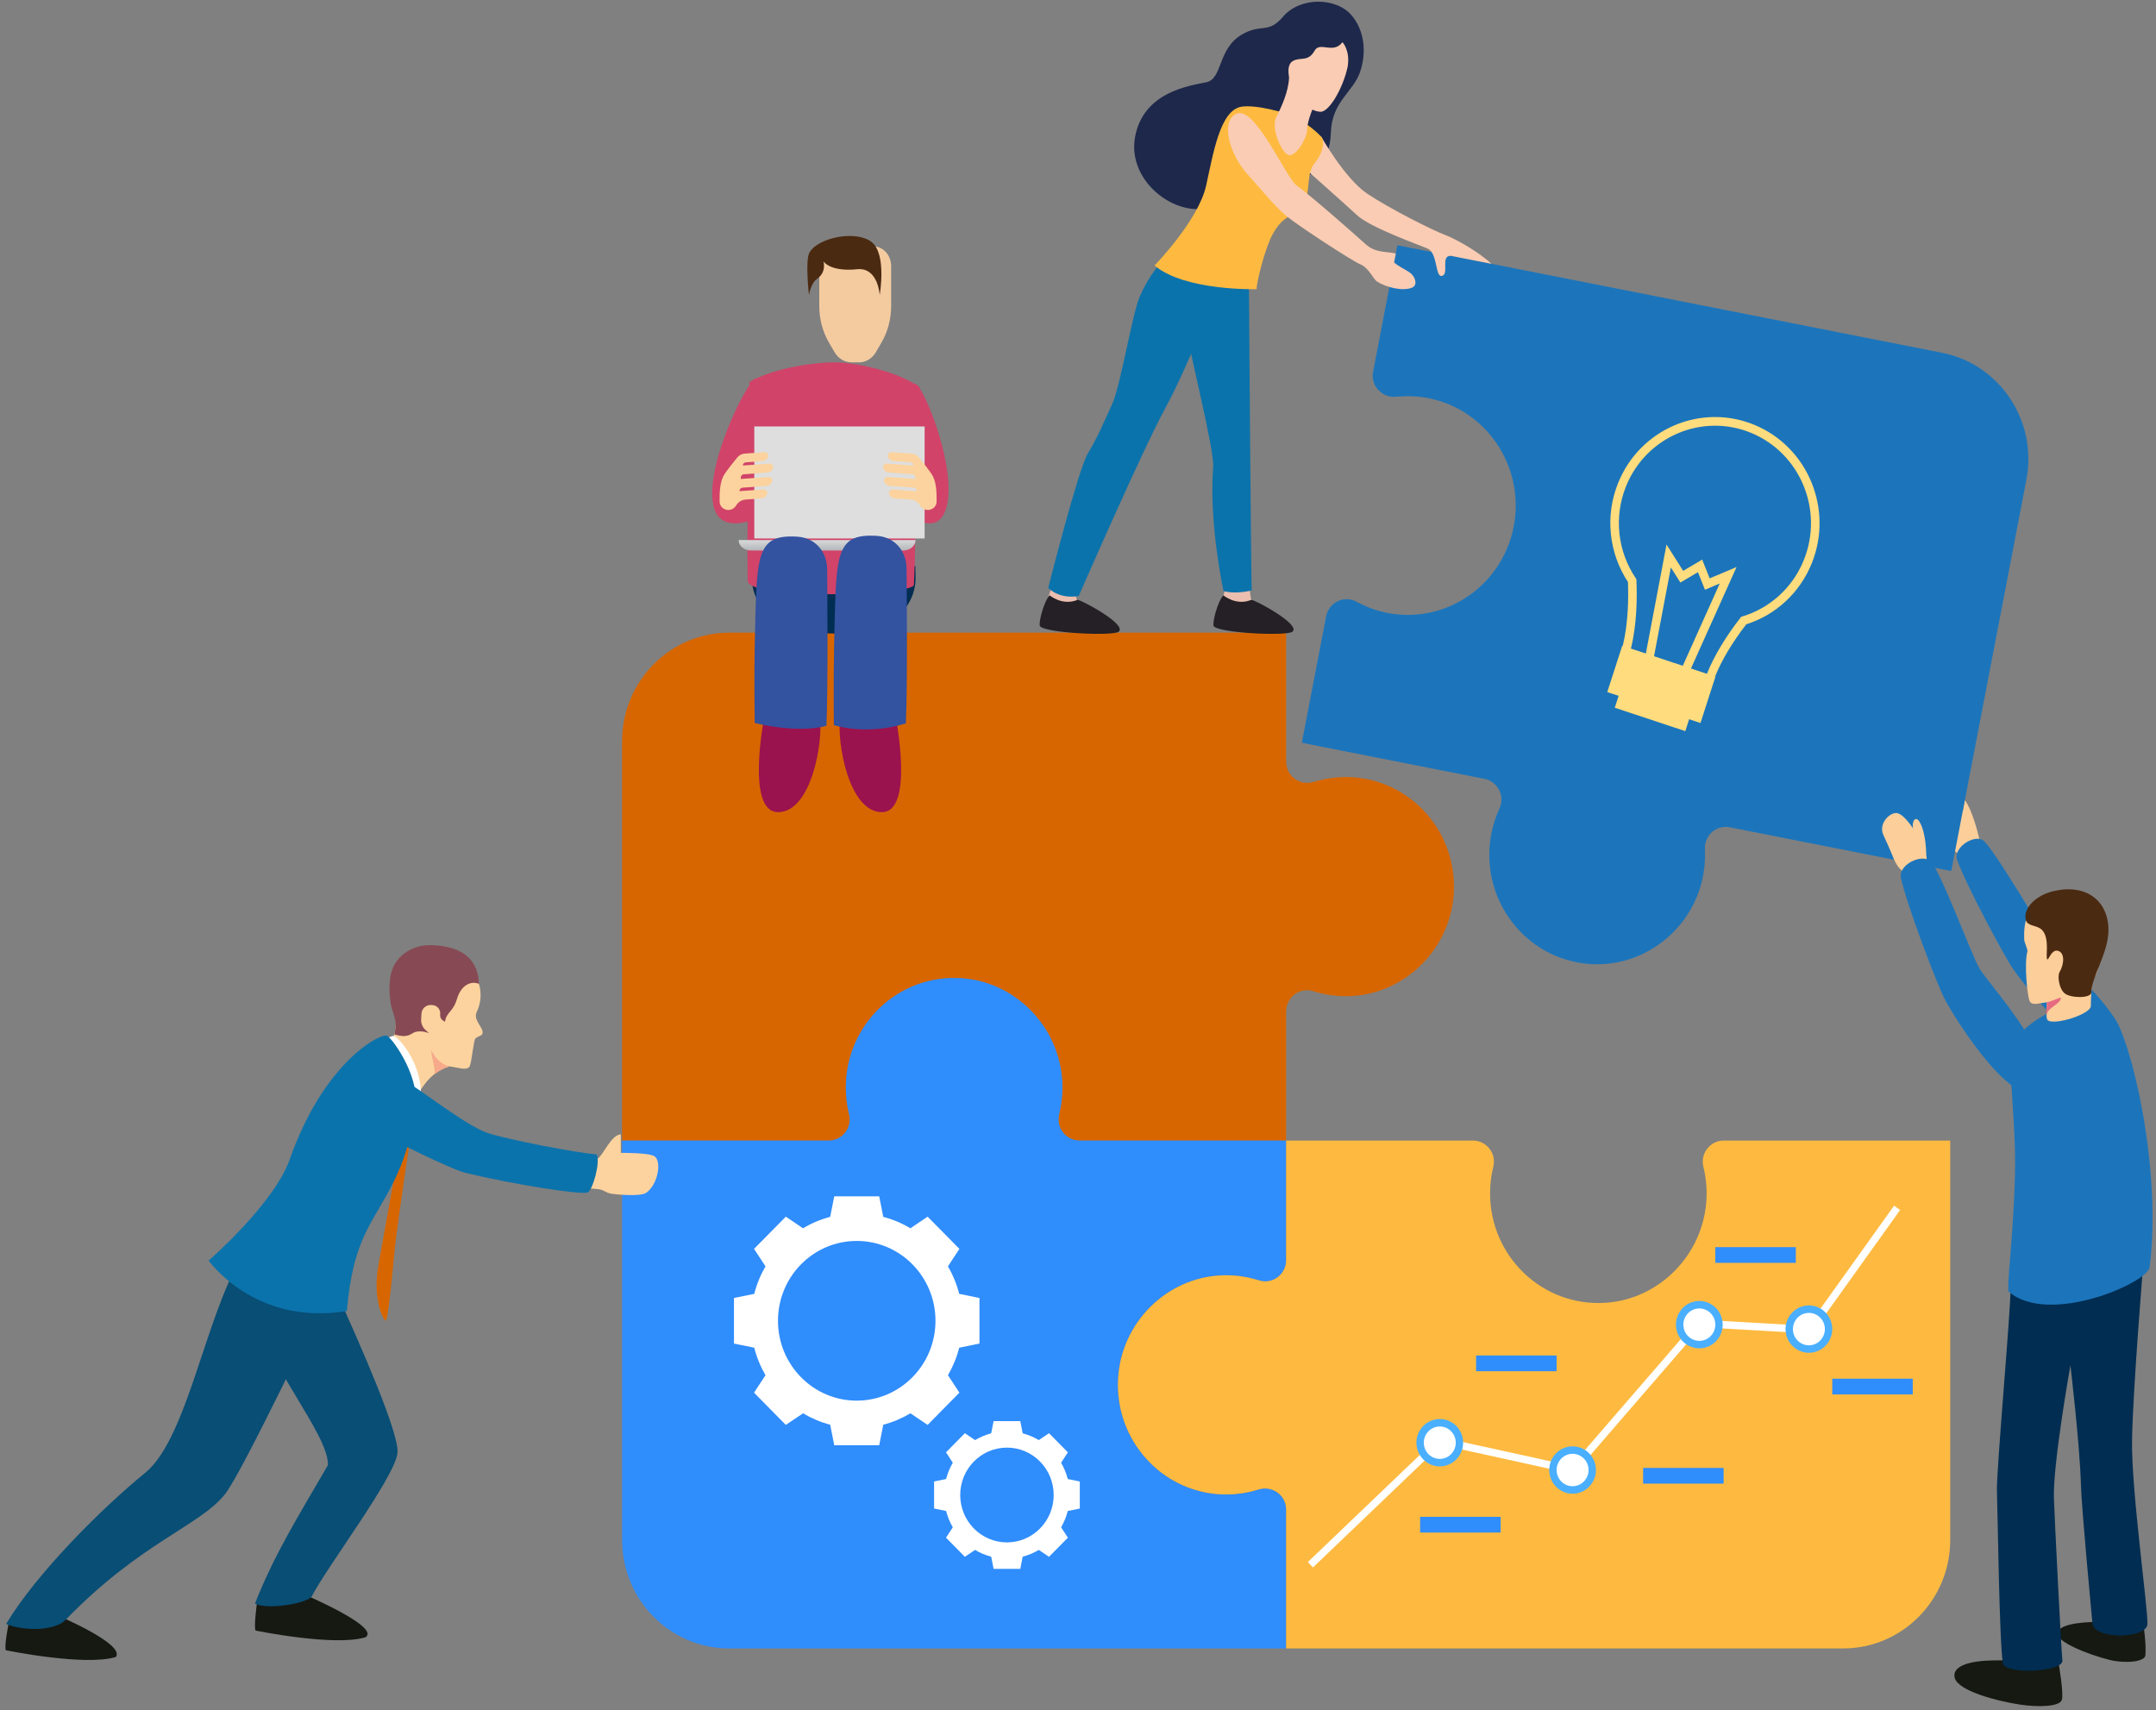 <?xml version="1.0" encoding="UTF-8"?>
<svg width="150px" height="119px" viewBox="0 0 150 119" version="1.1" xmlns="http://www.w3.org/2000/svg" xmlns:xlink="http://www.w3.org/1999/xlink">
    <rect x="0" y="0" width="150" height="119" fill="#808080" stroke="none"/>
    <!-- Generator: Sketch 59.1 (86144) - https://sketch.com -->
    <title>Service Design &amp; Innovation</title>
    <desc>Created with Sketch.</desc>
    <defs>
        <path d="M0.312,0.3 L0.309,0.853 C0.302,2.392 1.342,3.805 2.952,4.322 L2.952,4.322 C3.754,4.579 4.793,4.751 6.14,4.751 L6.14,4.751 C7.336,4.751 8.277,4.6 9.016,4.366 L9.016,4.366 C10.657,3.846 11.722,2.413 11.698,0.847 L11.698,0.847 L11.686,0.054 L0.312,0.3 Z" id="path-1"></path>
        <path d="M0.021,0.167 L0.021,1.698 C0.021,2.098 0.116,2.495 0.302,2.866 L0.302,2.866 L0.374,3.009 C0.974,4.206 3.029,4.206 3.63,3.009 L3.63,3.009 L3.701,2.866 C3.887,2.495 3.982,2.098 3.982,1.698 L3.982,1.698 L3.982,0.167 L0.021,0.167 Z" id="path-3"></path>
        <path d="M0.235,0.231 L0.235,0.661 C0.235,0.779 0.393,0.874 0.588,0.874 L0.588,0.874 L0.672,0.874 L0.672,0.231 C0.672,0.158 0.574,0.099 0.453,0.099 L0.453,0.099 C0.333,0.099 0.235,0.158 0.235,0.231" id="path-5"></path>
        <path d="M0.331,0.231 L0.331,0.874 L0.414,0.874 C0.609,0.874 0.767,0.779 0.767,0.661 L0.767,0.661 L0.767,0.231 C0.767,0.158 0.67,0.099 0.549,0.099 L0.549,0.099 C0.428,0.099 0.331,0.158 0.331,0.231" id="path-7"></path>
        <path d="M0.389,0.262 C0.389,0.664 0.771,0.99 1.242,0.99 L1.242,0.99 L11.844,0.99 C12.316,0.99 12.698,0.664 12.698,0.262 L12.698,0.262 L0.389,0.262 Z" id="path-9"></path>
        <linearGradient x1="49.999%" y1="97.801%" x2="49.999%" y2="-11.535%" id="linearGradient-11">
            <stop stop-color="#B5B8BA" offset="0%"></stop>
            <stop stop-color="#DBDDDF" offset="100%"></stop>
        </linearGradient>
    </defs>
    <g id="Services-Page" stroke="none" stroke-width="1" fill="none" fill-rule="evenodd">
        <g id="Services-Page-Consulting" transform="translate(-601, -935)">
            <g id="Service-Design-&amp;-Innovation" transform="translate(601, 935)">
                <g id="Group-13" transform="translate(43, 26.22)">
                    <path d="M14.657,53.139 C15.601,53.139 16.307,52.244 16.076,51.316 C16.058,51.241 16.044,51.165 16.027,51.089 C16.013,51.023 15.997,50.959 15.984,50.892 C15.967,50.799 15.953,50.704 15.939,50.609 C15.93,50.547 15.918,50.484 15.91,50.421 C15.897,50.316 15.888,50.209 15.88,50.102 C15.875,50.048 15.868,49.996 15.865,49.941 C15.855,49.78 15.849,49.617 15.849,49.453 C15.849,45.079 19.487,41.565 23.867,41.843 C24.343,41.873 24.807,41.949 25.255,42.066 C25.48,42.125 25.7,42.194 25.916,42.273 C26.024,42.312 26.13,42.354 26.236,42.398 C27.292,42.841 28.23,43.521 28.983,44.371 C29.21,44.626 29.419,44.897 29.61,45.181 C29.737,45.37 29.857,45.565 29.967,45.766 C30.52,46.769 30.855,47.907 30.907,49.112 C30.915,49.299 30.916,49.484 30.911,49.668 C30.91,49.73 30.903,49.791 30.9,49.852 C30.894,49.974 30.889,50.095 30.877,50.214 C30.87,50.287 30.858,50.358 30.848,50.43 C30.835,50.537 30.823,50.644 30.805,50.749 C30.792,50.825 30.775,50.899 30.76,50.974 C30.74,51.074 30.721,51.174 30.697,51.272 C30.694,51.285 30.692,51.299 30.689,51.312 C30.458,52.241 31.159,53.139 32.106,53.139 L39.033,53.139 L46.482,53.139 L46.482,44.158 C46.482,43.165 47.433,42.448 48.369,42.746 C48.381,42.75 48.393,42.753 48.405,42.757 C48.427,42.764 48.448,42.769 48.469,42.776 C48.618,42.821 48.768,42.861 48.919,42.897 C48.936,42.901 48.952,42.906 48.969,42.909 C49.126,42.945 49.286,42.975 49.448,43.001 C49.479,43.005 49.511,43.01 49.542,43.015 C49.702,43.038 49.863,43.057 50.026,43.07 C50.054,43.072 50.082,43.074 50.109,43.076 C50.276,43.087 50.442,43.094 50.611,43.095 C50.617,43.095 50.624,43.095 50.63,43.095 C50.745,43.095 50.861,43.092 50.977,43.087 C50.986,43.086 50.995,43.085 51.005,43.085 C51.048,43.083 51.091,43.079 51.135,43.076 C51.216,43.07 51.297,43.065 51.378,43.056 C51.436,43.05 51.493,43.043 51.551,43.036 C51.612,43.028 51.674,43.021 51.735,43.011 C51.81,43 51.884,42.987 51.959,42.973 C51.996,42.967 52.033,42.96 52.071,42.953 C52.166,42.934 52.261,42.913 52.355,42.89 C52.363,42.889 52.372,42.887 52.38,42.885 C55.236,42.185 57.488,39.811 58.03,36.861 C58.045,36.786 58.059,36.71 58.07,36.634 C58.076,36.592 58.081,36.551 58.086,36.51 C58.098,36.424 58.109,36.338 58.118,36.25 C58.123,36.206 58.125,36.161 58.129,36.117 C58.134,36.062 58.14,36.007 58.143,35.951 C58.145,35.927 58.144,35.902 58.146,35.878 C58.149,35.809 58.151,35.741 58.153,35.673 C58.155,35.605 58.156,35.537 58.156,35.469 C58.156,35.401 58.155,35.333 58.153,35.266 C58.151,35.197 58.149,35.129 58.146,35.061 C58.142,34.981 58.136,34.901 58.129,34.822 C58.125,34.778 58.123,34.733 58.118,34.688 C58.109,34.601 58.098,34.515 58.086,34.429 C58.081,34.388 58.076,34.347 58.07,34.305 C58.059,34.229 58.044,34.153 58.03,34.077 C57.489,31.111 55.255,28.749 52.38,28.054 C52.372,28.052 52.363,28.05 52.355,28.048 C52.261,28.026 52.167,28.005 52.072,27.986 C52.034,27.979 51.996,27.972 51.958,27.965 C51.884,27.952 51.81,27.939 51.735,27.928 C51.674,27.919 51.612,27.911 51.55,27.903 C51.493,27.896 51.436,27.888 51.378,27.882 C51.297,27.874 51.216,27.869 51.135,27.863 C51.091,27.86 51.048,27.856 51.005,27.854 C50.976,27.852 50.947,27.853 50.919,27.852 C50.821,27.848 50.723,27.844 50.625,27.844 C50.578,27.844 50.531,27.848 50.484,27.849 C50.393,27.851 50.303,27.855 50.214,27.859 C50.105,27.865 49.998,27.874 49.891,27.884 C49.803,27.893 49.715,27.902 49.628,27.914 C49.521,27.929 49.416,27.946 49.311,27.964 C49.226,27.98 49.14,27.995 49.055,28.014 C48.951,28.036 48.848,28.062 48.746,28.088 C48.663,28.11 48.58,28.131 48.499,28.156 C48.467,28.165 48.434,28.172 48.403,28.182 C47.451,28.48 46.482,27.788 46.482,26.78 L46.482,17.8 L7.738,17.8 C3.62,17.8 0.282,21.179 0.282,25.348 L0.282,53.139 L7.647,53.139 L14.657,53.139 Z" id="Fill-3" fill="#D86600"></path>
                    <path d="M44.559,77.417 C44.553,77.419 44.548,77.42 44.543,77.421 C44.443,77.453 44.34,77.478 44.237,77.506 C44.16,77.526 44.085,77.55 44.006,77.568 C43.898,77.594 43.787,77.612 43.676,77.632 C43.602,77.646 43.529,77.664 43.455,77.675 C43.33,77.694 43.204,77.706 43.078,77.719 C43.015,77.725 42.953,77.736 42.889,77.741 C42.698,77.755 42.506,77.763 42.312,77.763 C41.367,77.763 40.463,77.587 39.63,77.265 C39.43,77.188 39.235,77.101 39.044,77.007 C38.893,76.934 38.745,76.857 38.6,76.774 C38.271,76.586 37.958,76.372 37.663,76.138 C37.513,76.018 37.369,75.892 37.229,75.761 C37.138,75.678 37.049,75.592 36.963,75.504 C36.841,75.378 36.721,75.249 36.607,75.116 C36.407,74.881 36.222,74.634 36.052,74.376 C35.935,74.201 35.825,74.022 35.723,73.837 C35.172,72.833 34.838,71.691 34.786,70.475 C34.775,70.204 34.777,69.93 34.793,69.653 C35.029,65.798 38.167,62.685 41.978,62.519 C42.174,62.51 42.367,62.511 42.558,62.517 C42.578,62.518 42.598,62.518 42.618,62.518 C42.8,62.526 42.98,62.541 43.158,62.561 C43.186,62.564 43.214,62.567 43.241,62.57 C43.415,62.592 43.587,62.62 43.757,62.653 C43.786,62.659 43.815,62.665 43.844,62.671 C44.014,62.707 44.181,62.747 44.346,62.795 C44.372,62.802 44.397,62.81 44.422,62.817 C44.478,62.834 44.535,62.849 44.591,62.867 C45.528,63.168 46.482,62.452 46.482,61.457 L46.482,53.139 L39.033,53.139 L32.106,53.139 C31.16,53.139 30.458,52.241 30.688,51.312 C30.692,51.299 30.694,51.285 30.697,51.272 C30.721,51.174 30.74,51.074 30.76,50.974 C30.775,50.899 30.792,50.825 30.805,50.749 C30.823,50.644 30.835,50.537 30.849,50.43 C30.858,50.358 30.869,50.287 30.877,50.214 C30.889,50.095 30.894,49.974 30.9,49.853 C30.903,49.791 30.91,49.73 30.911,49.668 C30.916,49.484 30.915,49.299 30.907,49.112 C30.855,47.907 30.52,46.769 29.967,45.766 C29.857,45.565 29.737,45.37 29.61,45.181 C29.419,44.897 29.21,44.627 28.983,44.371 C28.23,43.521 27.292,42.841 26.236,42.398 C26.13,42.354 26.024,42.312 25.915,42.273 C25.7,42.194 25.479,42.125 25.255,42.066 C24.807,41.949 24.342,41.873 23.867,41.843 C19.487,41.565 15.849,45.079 15.849,49.453 C15.849,49.617 15.855,49.78 15.865,49.941 C15.868,49.996 15.875,50.048 15.879,50.102 C15.888,50.208 15.897,50.316 15.91,50.421 C15.918,50.484 15.93,50.546 15.939,50.609 C15.953,50.704 15.967,50.799 15.984,50.892 C15.997,50.959 16.013,51.023 16.027,51.089 C16.044,51.165 16.058,51.241 16.076,51.316 C16.307,52.243 15.601,53.139 14.657,53.139 L7.647,53.139 L0.282,53.139 L0.282,80.93 C0.282,85.098 3.62,88.477 7.738,88.477 L46.482,88.477 L46.482,78.818 C46.482,77.808 45.511,77.116 44.559,77.417" id="Fill-5" fill="#308DFC"></path>
                    <path d="M82.262,53.139 L76.927,53.139 C75.981,53.139 75.28,54.035 75.51,54.964 C75.682,55.664 75.76,56.401 75.727,57.163 C75.558,61.017 72.491,64.186 68.687,64.428 C64.307,64.706 60.669,61.192 60.669,56.817 C60.669,56.177 60.747,55.555 60.894,54.96 C61.124,54.033 60.419,53.139 59.475,53.139 L56.86,53.139 L56.149,53.139 L46.482,53.139 L46.482,61.457 C46.482,62.452 45.529,63.169 44.591,62.868 C44.535,62.849 44.478,62.834 44.422,62.817 C44.397,62.809 44.372,62.802 44.347,62.795 C44.181,62.748 44.014,62.707 43.844,62.671 C43.815,62.665 43.786,62.659 43.757,62.653 C43.587,62.62 43.415,62.592 43.241,62.57 C43.213,62.567 43.186,62.564 43.158,62.561 C42.98,62.541 42.8,62.526 42.618,62.518 C42.598,62.518 42.578,62.518 42.558,62.517 C42.367,62.511 42.174,62.51 41.979,62.519 C38.167,62.685 35.029,65.798 34.794,69.653 C34.777,69.93 34.774,70.204 34.786,70.475 C34.839,71.691 35.172,72.833 35.723,73.837 C35.825,74.022 35.935,74.201 36.051,74.376 C36.222,74.634 36.407,74.881 36.607,75.116 C36.721,75.249 36.841,75.378 36.963,75.504 C37.05,75.592 37.138,75.678 37.228,75.762 C37.369,75.892 37.513,76.018 37.662,76.137 C37.958,76.372 38.272,76.586 38.6,76.774 C38.745,76.857 38.893,76.934 39.044,77.007 C39.235,77.101 39.43,77.188 39.63,77.265 C40.463,77.587 41.367,77.763 42.312,77.763 C42.506,77.763 42.699,77.755 42.889,77.741 C42.953,77.736 43.015,77.726 43.078,77.719 C43.204,77.706 43.33,77.694 43.454,77.675 C43.529,77.664 43.602,77.646 43.676,77.632 C43.787,77.612 43.898,77.594 44.006,77.568 C44.084,77.55 44.16,77.526 44.238,77.505 C44.34,77.478 44.443,77.453 44.543,77.421 C44.548,77.42 44.554,77.419 44.559,77.417 C45.511,77.116 46.482,77.808 46.482,78.818 L46.482,88.477 L85.227,88.477 C89.345,88.477 92.683,85.098 92.683,80.929 L92.683,53.139 L85.652,53.139 L82.262,53.139 Z" id="Fill-7" fill="#FEBA40"></path>
                    <path d="M9.557,0.099 C8.9,0.437 5.917,6.396 6.674,9.103 C7.181,10.917 9.43,9.921 9.43,9.921 L9.951,5.288 L9.557,0.099 Z" id="Fill-9" fill="#D14369"></path>
                    <path d="M20.682,0.463 C21.339,0.8 23.595,6.396 22.839,9.103 C22.332,10.917 20.769,9.921 20.769,9.921 L19.658,4.371 L20.682,0.463 Z" id="Fill-11" fill="#D14369"></path>
                </g>
                <g id="Group-16" transform="translate(52, 39.331)">
                    <mask id="mask-2" fill="white">
                        <use xlink:href="#path-1"></use>
                    </mask>
                    <g id="Clip-15"></g>
                    <path d="M0.312,0.3 L0.309,0.853 C0.302,2.392 1.342,3.805 2.952,4.322 L2.952,4.322 C3.754,4.579 4.793,4.751 6.14,4.751 L6.14,4.751 C7.336,4.751 8.277,4.6 9.016,4.366 L9.016,4.366 C10.657,3.846 11.722,2.413 11.698,0.847 L11.698,0.847 L11.686,0.054 L0.312,0.3 Z" id="Fill-14" fill="#002D51"></path>
                </g>
                <path d="M58.189,25.213 C56.607,25.193 53.799,25.62 52.135,26.583 C52.235,31.06 51.92,35.425 52.02,40.427 C52.193,41.781 63.549,41.439 63.585,40.69 C63.791,36.432 63.613,29.538 64,26.965 C62.538,25.854 59.555,25.23 58.189,25.213" id="Fill-17" fill="#D14369"></path>
                <g id="Group-21" transform="translate(56, 24.203)">
                    <mask id="mask-4" fill="white">
                        <use xlink:href="#path-3"></use>
                    </mask>
                    <g id="Clip-20"></g>
                    <path d="M0.021,0.167 L0.021,1.698 C0.021,2.098 0.116,2.495 0.302,2.866 L0.302,2.866 L0.374,3.009 C0.974,4.206 3.029,4.206 3.63,3.009 L3.63,3.009 L3.701,2.866 C3.887,2.495 3.982,2.098 3.982,1.698 L3.982,1.698 L3.982,0.167 L0.021,0.167 Z" id="Fill-19"></path>
                </g>
                <g id="Group-24" transform="translate(55, 21.178)">
                    <mask id="mask-6" fill="white">
                        <use xlink:href="#path-5"></use>
                    </mask>
                    <g id="Clip-23"></g>
                    <path d="M0.235,0.231 L0.235,0.661 C0.235,0.779 0.393,0.874 0.588,0.874 L0.588,0.874 L0.672,0.874 L0.672,0.231 C0.672,0.158 0.574,0.099 0.453,0.099 L0.453,0.099 C0.333,0.099 0.235,0.158 0.235,0.231" id="Fill-22"></path>
                </g>
                <path d="M59.759,17.144 L59.241,17.144 L58.113,17.144 C57.498,17.144 57,17.696 57,18.377 L57,21.299 C57,22.2 57.235,23.083 57.675,23.84 L58.061,24.503 C58.319,24.945 58.761,25.212 59.235,25.212 L59.241,25.212 L59.759,25.212 L59.765,25.212 C60.239,25.212 60.681,24.945 60.939,24.503 L61.324,23.84 C61.765,23.083 62,22.2 62,21.299 L62,18.513 C62,17.757 61.447,17.144 60.764,17.144 L59.759,17.144 Z" id="Fill-25" fill="#F4CB9F"></path>
                <g id="Group-29" transform="translate(60, 21.178)">
                    <mask id="mask-8" fill="white">
                        <use xlink:href="#path-7"></use>
                    </mask>
                    <g id="Clip-28"></g>
                    <path d="M0.331,0.231 L0.331,0.874 L0.414,0.874 C0.609,0.874 0.767,0.779 0.767,0.661 L0.767,0.661 L0.767,0.231 C0.767,0.158 0.67,0.099 0.549,0.099 L0.549,0.099 C0.428,0.099 0.331,0.158 0.331,0.231" id="Fill-27"></path>
                </g>
                <g id="Group-34" transform="translate(52, 16.136)">
                    <path d="M4.322,1.424 C4.004,1.955 4.282,4.387 4.282,4.387 C4.282,4.387 4.413,3.565 4.839,3.27 C5.531,2.792 5.287,2.046 5.287,2.046 C5.287,2.046 5.732,2.792 7.633,2.597 C9.095,2.447 9.204,4.387 9.204,4.387 C9.204,4.387 9.7,1.575 8.661,0.719 C7.616,-0.14 4.958,0.361 4.322,1.424" id="Fill-30" fill="#4B2A12"></path>
                    <polygon id="Fill-32" fill="#DEDEDE" points="0.478 21.33 12.33 21.33 12.33 13.536 0.478 13.536"></polygon>
                </g>
                <g id="Group-37" transform="translate(51, 37.314)">
                    <mask id="mask-10" fill="white">
                        <use xlink:href="#path-9"></use>
                    </mask>
                    <g id="Clip-36"></g>
                    <path d="M0.389,0.262 C0.389,0.664 0.771,0.99 1.242,0.99 L1.242,0.99 L11.844,0.99 C12.316,0.99 12.698,0.664 12.698,0.262 L12.698,0.262 L0.389,0.262 Z" id="Fill-35" fill="url(#linearGradient-11)"></path>
                </g>
                <g id="Group-165">
                    <path d="M51.215,35.173 C51.216,35.17 51.218,35.167 51.22,35.165 C51.359,34.93 51.603,34.779 51.872,34.76 C52.227,34.734 52.707,34.699 52.944,34.682 C53.077,34.672 53.207,34.616 53.295,34.513 C53.489,34.286 53.326,34.04 53.122,34.055 L51.448,34.176 L51.448,34.154 C51.449,34.037 51.538,33.941 51.653,33.932 L53.286,33.814 C53.42,33.804 53.55,33.749 53.637,33.646 C53.832,33.418 53.669,33.172 53.465,33.187 L51.539,33.327 L51.539,33.222 C51.541,33.105 51.63,33.009 51.745,33 L53.351,32.884 C53.485,32.874 53.615,32.819 53.703,32.716 C53.897,32.488 53.734,32.242 53.53,32.257 L51.682,32.391 C51.683,32.274 51.772,32.177 51.887,32.169 L53.01,32.088 C53.144,32.078 53.274,32.022 53.362,31.919 C53.556,31.691 53.393,31.446 53.189,31.461 L51.806,31.561 C51.593,31.576 51.397,31.686 51.271,31.862 C51.271,31.862 50.503,32.785 50.323,33.142 C50.049,33.682 50.065,34.463 50.066,34.91 C50.067,35.251 50.382,35.506 50.718,35.482 C50.923,35.467 51.108,35.351 51.215,35.173" id="Fill-38" fill="#FCD39E"></path>
                    <path d="M64.013,35.173 C64.012,35.17 64.01,35.167 64.008,35.165 C63.869,34.93 63.625,34.779 63.356,34.76 C63.001,34.734 62.521,34.699 62.284,34.682 C62.151,34.672 62.021,34.616 61.933,34.513 C61.739,34.286 61.902,34.04 62.106,34.055 L63.78,34.176 L63.78,34.154 C63.779,34.037 63.69,33.941 63.575,33.932 L61.942,33.814 C61.808,33.804 61.678,33.749 61.591,33.646 C61.396,33.418 61.559,33.172 61.763,33.187 L63.689,33.327 L63.689,33.222 C63.688,33.105 63.598,33.009 63.483,33 L61.877,32.884 C61.743,32.874 61.613,32.819 61.525,32.716 C61.331,32.488 61.494,32.242 61.698,32.257 L63.546,32.391 C63.546,32.274 63.456,32.177 63.341,32.169 L62.218,32.088 C62.084,32.078 61.954,32.022 61.866,31.919 C61.672,31.691 61.835,31.446 62.039,31.461 L63.422,31.561 C63.636,31.576 63.831,31.686 63.957,31.862 C63.957,31.862 64.725,32.785 64.905,33.142 C65.179,33.682 65.163,34.463 65.162,34.91 C65.161,35.251 64.846,35.506 64.51,35.482 C64.305,35.467 64.12,35.351 64.013,35.173" id="Fill-40" fill="#FCD39E"></path>
                    <path d="M54.138,56.51 C51.824,56.51 53.202,49.725 53.202,49.725 C53.531,49.584 55.961,48.988 57.034,49.915 C57.292,51.587 56.452,56.51 54.138,56.51" id="Fill-42" fill="#9A134E"></path>
                    <path d="M61.353,56.51 C63.667,56.51 62.289,49.725 62.289,49.725 C61.96,49.584 59.53,48.988 58.457,49.915 C58.199,51.587 59.039,56.51 61.353,56.51" id="Fill-44" fill="#9A134E"></path>
                    <path d="M52.507,50.305 C52.507,50.305 55.401,51.063 57.498,50.5 C57.615,47.682 57.565,41.791 57.549,39.605 C57.544,38.948 57.29,38.303 56.8,37.873 C56.487,37.598 56.052,37.375 55.457,37.34 C52.507,37.167 52.655,38.672 52.507,45.05 C52.462,46.967 52.507,50.305 52.507,50.305" id="Fill-46" fill="#3352A0"></path>
                    <path d="M58.011,50.451 C58.011,50.451 60.226,51.203 63.026,50.333 C63.144,47.515 63.088,41.735 63.072,39.549 C63.067,38.891 62.814,38.247 62.324,37.816 C62.011,37.541 61.576,37.319 60.98,37.284 C58.03,37.111 58.179,38.616 58.03,44.993 C57.986,46.911 58.011,50.451 58.011,50.451" id="Fill-48" fill="#3352A0"></path>
                    <path d="M135.394,55.593 C135.713,55.633 136.133,55.994 136.552,56.466 L136.703,55.671 C137.23,56.379 137.635,58.077 137.635,58.077 C137.635,58.076 137.635,58.076 137.634,58.076 C137.866,58.778 137.544,59.24 136.815,59.427 C136.457,59.519 135.984,59.452 135.463,58.518 C135.149,57.954 134.859,57.49 134.653,57.166 C134.172,56.41 134.948,55.537 135.394,55.593" id="Fill-50" fill="#FCCE9A"></path>
                    <path d="M143.087,66.296 C142.402,65.386 138.618,58.826 137.935,58.448 C137.252,58.07 135.881,59.014 136.164,59.823 C136.775,61.572 139.459,66.563 140.069,67.437 C141.171,69.018 145.824,74.728 147.436,72.984 C148.812,71.495 143.773,67.206 143.087,66.296" id="Fill-52" fill="#1C75BB"></path>
                    <path d="M135.112,24.545 L97.221,17.063 L95.532,25.86 C95.342,26.847 96.16,27.712 97.146,27.604 C97.178,27.601 97.212,27.6 97.245,27.597 C97.329,27.589 97.414,27.584 97.499,27.579 C97.604,27.573 97.71,27.568 97.816,27.566 C97.902,27.564 97.989,27.565 98.076,27.567 C98.182,27.569 98.287,27.572 98.394,27.579 C98.482,27.584 98.569,27.592 98.658,27.6 C98.764,27.61 98.871,27.623 98.978,27.638 C99.066,27.651 99.155,27.665 99.244,27.68 C99.29,27.689 99.336,27.693 99.383,27.702 C99.48,27.721 99.574,27.744 99.669,27.767 C99.688,27.771 99.707,27.773 99.725,27.778 C99.734,27.78 99.743,27.783 99.752,27.786 C99.794,27.796 99.835,27.808 99.878,27.82 C99.957,27.841 100.035,27.862 100.113,27.886 C100.168,27.903 100.222,27.921 100.277,27.939 C100.336,27.959 100.395,27.978 100.453,27.999 C100.524,28.024 100.594,28.051 100.664,28.079 C100.699,28.093 100.735,28.107 100.77,28.121 C100.86,28.158 100.949,28.197 101.037,28.237 C101.044,28.24 101.052,28.244 101.059,28.247 C103.741,29.483 105.482,32.229 105.452,35.239 C105.452,35.316 105.452,35.393 105.449,35.471 C105.447,35.512 105.444,35.553 105.441,35.595 C105.436,35.682 105.431,35.768 105.423,35.855 C105.419,35.899 105.414,35.944 105.409,35.988 C105.403,36.043 105.399,36.098 105.392,36.153 C105.389,36.178 105.384,36.201 105.381,36.226 C105.371,36.293 105.36,36.36 105.349,36.428 C105.338,36.494 105.327,36.561 105.314,36.628 C105.301,36.694 105.287,36.76 105.272,36.827 C105.258,36.893 105.243,36.96 105.227,37.026 C105.221,37.05 105.216,37.073 105.21,37.097 C105.197,37.151 105.18,37.204 105.166,37.257 C105.153,37.299 105.142,37.343 105.13,37.385 C105.104,37.469 105.078,37.551 105.05,37.633 C105.037,37.673 105.024,37.712 105.01,37.751 C104.985,37.824 104.957,37.895 104.929,37.967 C103.842,40.768 101.212,42.651 98.269,42.777 C98.261,42.777 98.253,42.777 98.244,42.777 C98.148,42.782 98.051,42.783 97.955,42.783 C97.917,42.783 97.879,42.783 97.841,42.782 C97.766,42.781 97.691,42.78 97.615,42.776 C97.554,42.773 97.492,42.769 97.43,42.765 C97.373,42.76 97.316,42.757 97.258,42.751 C97.177,42.744 97.097,42.734 97.016,42.723 C96.973,42.718 96.93,42.713 96.887,42.707 C96.878,42.706 96.869,42.705 96.859,42.704 C96.745,42.686 96.632,42.667 96.519,42.645 C96.518,42.644 96.516,42.644 96.514,42.644 C96.51,42.643 96.505,42.641 96.5,42.641 C96.336,42.607 96.174,42.568 96.014,42.525 C95.987,42.518 95.959,42.511 95.933,42.503 C95.776,42.46 95.622,42.41 95.47,42.356 C95.44,42.346 95.41,42.335 95.381,42.324 C95.228,42.267 95.077,42.207 94.93,42.141 C94.914,42.135 94.899,42.127 94.883,42.12 C94.742,42.056 94.603,41.987 94.466,41.915 C94.446,41.904 94.426,41.895 94.407,41.884 C94.396,41.878 94.384,41.872 94.373,41.867 C93.513,41.394 92.449,41.912 92.263,42.886 L90.573,51.683 L100.027,53.55 L100.723,53.688 L103.28,54.192 C104.203,54.375 104.724,55.387 104.325,56.251 C104.069,56.805 103.876,57.4 103.755,58.027 C102.932,62.313 105.829,66.458 110.165,67.031 C113.931,67.529 117.526,65.017 118.416,61.274 C118.592,60.534 118.655,59.796 118.617,59.077 C118.568,58.123 119.422,57.38 120.347,57.563 L125.565,58.594 L128.88,59.248 L135.755,60.606 L140.983,33.38 C141.767,29.296 139.139,25.341 135.112,24.545" id="Fill-54" fill="#1C75BB"></path>
                    <path d="M146.785,115.497 C145.209,115.108 143.133,114.244 143.148,113.675 C143.184,112.376 149.119,112.987 149.119,112.987 C149.119,112.987 149.333,114.374 149.262,115.172 C149.219,115.648 147.823,115.753 146.785,115.497" id="Fill-59" fill="#151912"></path>
                    <path d="M140.552,118.605 C139.022,118.377 136.252,117.677 135.997,116.746 C135.837,116.164 136.433,115.675 138.078,115.554 C139.256,115.468 143.199,115.587 143.199,115.587 C143.199,115.587 143.595,117.771 143.45,118.27 C143.305,118.769 141.75,118.783 140.552,118.605" id="Fill-61" fill="#151912"></path>
                    <path d="M149.148,87.498 C149.148,87.498 148.383,96.76 148.332,100.226 C148.281,103.692 149.454,111.971 149.403,113.005 C149.352,114.04 145.679,114.092 145.577,112.954 C145.475,111.816 144.825,104.975 144.778,103.319 C144.698,100.465 144.046,95 144.046,95 C144.046,95 142.816,101.87 142.898,104.263 C142.944,105.623 143.389,114.537 143.487,115.542 C143.564,116.32 139.496,116.567 139.346,115.711 C139.1,114.303 138.983,105.026 138.933,103.732 C138.881,102.439 139.947,90.563 139.874,89.653 C139.8,88.743 148.877,86.544 149.148,87.498" id="Fill-63" fill="#002D51"></path>
                    <path d="M139.985,72.918 C139.689,74.685 140.27,78.025 140.19,81.628 C140.091,86.009 139.568,89.711 139.762,89.878 C142.537,92.269 149.418,89.262 149.556,88.171 C150.437,81.246 148.236,72.279 147.055,70.764 C145.172,68.35 140.268,71.232 139.985,72.918" id="Fill-65" fill="#1C75BB"></path>
                    <path d="M142.96,62.16 C145.121,61.566 146.005,62.742 146.005,64.786 C146.005,66.719 146.165,67.556 145.569,68.149 C145.511,68.811 145.465,69.569 145.468,69.987 C145.472,70.575 142.948,71.342 142.488,71 C142.319,70.875 142.393,70.399 142.407,69.737 C141.796,69.826 141.431,69.945 141.25,69.725 C141.034,69.465 140.825,66.999 141.05,66.222 C141.1,66.048 140.833,65.608 140.827,65.33 C140.805,64.276 140.91,62.723 142.96,62.16" id="Fill-67" fill="#FCCE9A"></path>
                    <path d="M143.386,69.449 C143.408,69.319 142.853,69.65 142.407,69.737 C142.398,70.13 142.369,70.457 142.382,70.684 C142.379,70.113 143.303,69.93 143.386,69.449" id="Fill-69" fill="#E66B81"></path>
                    <path d="M143.139,66.148 C142.729,66.074 142.534,66.786 142.448,66.755 C142.272,66.692 142.643,65.331 142.086,64.723 C141.742,64.348 141.105,64.482 140.946,64.035 C140.723,63.257 141.575,62.302 142.881,62 C145.154,61.476 146.692,62.679 146.692,64.723 C146.692,66.307 145.51,67.954 145.503,69.043 C145.499,69.489 144.036,69.451 143.64,69.113 C143.243,68.774 143.134,67.903 143.292,67.632 C143.626,67.061 143.669,66.243 143.139,66.148" id="Fill-71" fill="#4B2A12"></path>
                    <path d="M133.661,58.563 C133.155,57.641 132.513,56.71 132.016,56.58 C131.561,56.461 130.64,57.26 131.038,58.11 C131.209,58.475 131.448,58.996 131.7,59.624 C132.116,60.664 132.598,60.798 132.982,60.752 C134.031,60.624 134.386,59.882 133.661,58.563" id="Fill-73" fill="#FCCE9A"></path>
                    <path d="M137.708,67.372 C137.118,66.335 134.931,60.374 134.273,59.888 C133.615,59.403 132.067,60.196 132.253,61.073 C132.655,62.971 134.777,68.515 135.294,69.505 C136.227,71.296 140.517,77.812 141.899,75.539 C143.111,73.546 138.298,68.41 137.708,67.372" id="Fill-75" fill="#1C75BB"></path>
                    <path d="M134.012,59.463 C134.012,59.463 134.021,58.021 133.568,57.214 C133.254,56.654 132.966,57.245 133.114,57.706 C133.263,58.167 133.63,58.908 134.012,59.463" id="Fill-77" fill="#FCCE9A"></path>
                    <path d="M73.297,40.486 C73.297,40.486 73.115,40.99 72.975,41.422 C72.938,41.536 72.905,41.643 72.876,41.742 C72.837,41.878 73.483,42.193 74.089,42.209 C74.563,42.221 75.047,41.993 74.926,41.733 C74.802,41.466 74.826,40.667 74.826,40.667 L73.297,40.486 Z" id="Fill-79" fill="#EBBEAF"></path>
                    <path d="M73.027,41.422 C73.027,41.422 73.913,42.182 74.978,41.733 C75.445,41.85 78.424,43.477 77.83,43.953 C77.427,44.275 72.703,44.045 72.357,43.569 C72.224,43.386 72.623,41.844 73.027,41.422" id="Fill-81" fill="#242025"></path>
                    <path d="M85.438,40.486 C85.438,40.486 85.256,40.99 85.116,41.422 C85.079,41.536 85.046,41.643 85.017,41.742 C84.978,41.878 85.624,42.193 86.23,42.209 C86.704,42.221 87.188,41.993 87.067,41.733 C86.943,41.466 86.967,40.667 86.967,40.667 L85.438,40.486 Z" id="Fill-83" fill="#EBBEAF"></path>
                    <path d="M85.116,41.422 C85.116,41.422 86.002,42.182 87.067,41.733 C87.534,41.85 90.513,43.477 89.919,43.953 C89.516,44.275 84.792,44.045 84.446,43.569 C84.314,43.386 84.712,41.844 85.116,41.422" id="Fill-85" fill="#242025"></path>
                    <path d="M86.89,19.54 C86.89,19.54 87.034,40.024 87.086,41.083 C87.086,41.083 85.926,41.373 85.123,41.12 C85.123,41.12 84.099,36.459 84.403,32.516 C84.501,31.251 82.731,24.517 82.525,22.753 C82.319,20.989 82.887,18.567 82.887,18.567 L86.89,19.54 Z" id="Fill-87" fill="#0B73AB"></path>
                    <path d="M84.956,19.514 C84.956,19.514 82.772,25.28 81.095,28.356 C79.453,31.371 75.053,41.468 75.053,41.468 C75.053,41.468 73.827,41.756 72.927,40.908 C72.927,40.908 75.006,32.681 75.68,31.558 C76.423,30.32 76.746,29.476 77.362,28.149 C77.979,26.821 78.748,21.899 79.304,20.612 C79.957,19.1 80.88,18.134 80.88,18.134 L84.956,19.514 Z" id="Fill-89" fill="#0B73AB"></path>
                    <path d="M94.047,1.08 C92.979,-0.192 90.462,-0.246 89.254,1.172 C88.201,2.409 87.763,1.585 86.36,2.429 C84.714,3.419 85.059,5.481 83.938,5.72 C82.818,5.96 79.529,6.363 78.966,9.555 C78.492,12.247 81.013,14.521 83.269,14.551 C86.214,14.589 85.798,12.432 87.947,12.668 C92.143,13.13 92.553,10.38 92.594,9.208 C92.668,7.056 94.148,6.405 94.622,5.014 C95.116,3.564 94.883,2.076 94.047,1.08" id="Fill-91" fill="#1E284B"></path>
                    <path d="M91.902,9.471 C91.902,9.471 93.545,12.416 95.126,13.477 C96.708,14.539 99.691,16.028 100.501,16.331 C101.312,16.634 102.878,17.526 103.761,18.354 L100.94,17.797 C100.199,17.779 100.845,19.069 100.324,19.196 C99.837,19.314 100.042,17.63 99.333,17.302 C98.831,17.07 95.352,15.856 94.402,14.964 C93.683,14.289 90.818,11.751 90.818,11.751 L91.902,9.471 Z" id="Fill-93" fill="#FACCB3"></path>
                    <path d="M91.984,9.614 C92.185,10.099 91.89,10.854 91.456,11.365 C90.768,12.175 91.306,13.933 90.416,14.557 C89.525,15.181 89.146,15.243 88.569,16.246 C88.062,17.128 87.428,19.54 87.426,20.121 C87.426,20.121 82.442,20.261 80.325,18.473 C80.325,18.473 83.37,15.35 83.911,12.927 C84.41,10.692 84.877,7.684 86.357,7.428 C87.331,7.259 89.427,7.809 90.112,8.157 C90.933,8.574 91.898,9.405 91.984,9.614" id="Fill-95" fill="#FEBA40"></path>
                    <path d="M86.012,7.92 C87.305,7.293 89.465,12.359 90.193,12.889 C91.245,13.654 94.221,16.275 94.996,16.978 C95.695,17.611 96.405,17.483 97.111,17.636 L96.991,18.259 C97.268,18.518 97.693,18.701 98.073,18.956 C98.452,19.211 98.656,19.819 98.271,19.999 C97.636,20.295 96.425,19.999 95.795,19.582 C95.529,19.406 95.248,18.642 94.633,18.386 C94.019,18.129 90.331,15.711 89.513,15.045 C88.695,14.379 87.627,13.038 86.801,12.133 C85.554,10.767 84.888,8.466 86.012,7.92" id="Fill-97" fill="#FACCB3"></path>
                    <path d="M91.473,7.221 C91.473,7.221 90.951,8.362 90.944,8.992 C90.938,9.622 90.213,10.818 89.713,10.798 C89.212,10.778 88.391,8.935 88.794,8.147 C89.197,7.358 89.628,6.376 89.685,5.436 C89.685,5.436 89.978,7.015 91.473,7.221" id="Fill-99" fill="#FACCB3"></path>
                    <path d="M93.763,4.637 C93.948,3.498 93.4,2.938 93.4,2.938 C92.75,3.789 91.834,2.868 91.464,3.52 C90.999,4.343 90.496,3.934 89.941,4.249 C89.66,4.407 89.632,4.798 89.642,5.032 C89.66,5.226 89.683,5.419 89.706,5.616 C89.801,6.435 90.904,7.734 91.862,7.778 C92.472,7.806 93.439,6.142 93.763,4.637" id="Fill-101" fill="#FACCB3"></path>
                    <path d="M17.885,111.469 C17.885,111.469 17.649,113.151 17.778,113.451 C17.778,113.451 23.281,114.584 25.432,113.918 C26.494,113.213 21.225,110.965 21.225,110.965 L17.885,111.469 Z" id="Fill-105" fill="#151912"></path>
                    <path d="M17.01,89.605 C18.529,95.081 22.843,99.712 22.819,101.931 C20.683,105.622 19.098,108.139 17.739,111.572 C18.512,112.008 21.125,111.622 21.662,111.124 C22.726,109.038 27.46,102.811 27.654,101.104 C27.803,99.797 25.133,93.686 23.314,89.712 C21.213,89.663 19.112,89.614 17.01,89.605" id="Fill-107" fill="#084E75"></path>
                    <path d="M40.113,80.582 C40.113,80.582 41.34,80.75 41.585,80.613 C41.942,80.414 42.526,78.946 43.192,78.925 L43.192,80.217 C43.192,80.217 45.185,80.188 45.552,80.465 C46.054,80.847 45.759,82.442 44.954,82.997 C44.558,83.27 42.878,83.111 42.561,83.064 C42.108,82.997 42.006,82.748 41.509,82.73 C41.221,82.72 39.87,82.54 39.87,82.54 C39.406,82.101 39.647,80.564 40.113,80.582" id="Fill-109" fill="#FCD39E"></path>
                    <path d="M33.546,71.96 C33.679,71.703 33.372,71.396 33.212,71.057 C33.119,70.859 33.046,70.668 33.179,70.384 C33.661,69.355 33.316,68.456 33.316,68.456 C33.188,68.129 30.524,66.182 29.09,66.402 C28.42,66.504 27.85,66.954 27.596,67.591 L27.454,67.949 C27.324,68.275 27.247,68.615 27.218,68.96 C27.185,69.358 27.263,69.754 27.381,70.136 C27.512,70.555 27.571,70.998 27.52,71.475 C27.463,72.018 27.289,72.547 26.998,72.974 L28.817,76.431 L29.572,75.405 C29.997,74.829 30.591,74.406 31.269,74.196 L32.086,74.34 C32.185,74.357 32.515,74.411 32.659,74.221 C32.814,74.014 32.936,72.413 33.076,72.26 C33.215,72.108 33.484,72.081 33.546,71.96" id="Fill-111" fill="#FCD39E"></path>
                    <path d="M29.985,65.761 C28.767,65.727 27.673,66.424 27.304,67.423 C26.935,68.422 27.146,69.798 27.257,70.16 C27.383,70.574 27.57,71.006 27.52,71.476 C27.503,71.642 27.474,71.806 27.434,71.967 C28.401,72.278 28.601,71.9 28.868,71.812 C29.321,71.662 29.848,71.888 29.848,71.888 L29.595,71.656 C29.393,71.471 29.284,71.203 29.3,70.927 L29.322,70.534 C29.342,70.179 29.642,69.907 29.992,69.927 L30.093,69.934 C30.406,69.952 30.645,70.224 30.627,70.542 L30.622,70.643 C30.61,70.856 30.797,71.029 30.962,71.087 C31.053,70.413 31.516,70.433 31.791,69.514 C32.092,68.501 32.794,68.237 33.316,68.456 C33.267,66.444 31.743,65.809 29.985,65.761" id="Fill-113" fill="#874A54"></path>
                    <path d="M30.019,73.085 C29.951,73.446 30.395,74.579 30.177,74.776 C30.177,74.776 30.178,74.777 30.179,74.777 C30.502,74.518 30.871,74.319 31.269,74.196 C31.269,74.196 30.502,74.085 30.019,73.085" id="Fill-115" fill="#F6AA8B"></path>
                    <path d="M0.616,112.883 C0.616,112.883 0.278,114.523 0.407,114.822 C0.407,114.822 5.91,115.956 8.061,115.29 C8.74,114.379 3.855,112.337 3.855,112.337 L0.616,112.883 Z" id="Fill-117" fill="#151912"></path>
                    <path d="M16.275,88.44 C14.054,92.936 12.81,100.275 10.095,102.484 C7.15,104.879 2.556,109.44 0.428,112.99 C1.432,113.444 3.786,113.575 4.6,112.671 C9.836,107.275 13.945,106.159 15.68,103.928 C16.892,102.368 22.439,90.704 22.439,90.704 C22.439,90.704 16.539,87.905 16.275,88.44" id="Fill-119" fill="#084E75"></path>
                    <path d="M26.762,72.333 C26.762,72.333 26.943,72.194 27.342,72.076 C27.696,72.067 29.485,74.121 29.262,76.457 C29.071,78.462 27.22,81.715 27.22,81.715 L26.762,72.333 Z" id="Fill-121" fill="#FFFFFF"></path>
                    <path d="M28.129,78.007 C28.129,78.007 26.294,88.175 26.269,88.387 C26.013,90.497 26.582,91.671 26.822,91.894 C26.966,92.028 27.253,89.209 27.458,86.947 C27.594,85.458 28.807,77.398 28.807,77.398 L28.129,78.007 Z" id="Fill-123" fill="#D86600"></path>
                    <path d="M26.879,72.052 C26.17,72.008 22.439,74.166 20.158,80.663 C19.07,83.761 14.515,87.709 14.515,87.709 C14.515,87.709 17.731,92.279 24.134,91.221 C24.575,86.028 25.982,85.118 27.449,82.103 C28.804,79.316 28.893,76.816 28.906,76.673 C29.082,74.699 27.196,72.072 26.879,72.052" id="Fill-125" fill="#0B73AB"></path>
                    <path d="M32.367,81.604 C35.623,82.387 40.269,83.137 40.875,82.975 C41.22,82.866 41.791,80.858 41.515,80.325 C40.019,80.197 35.435,79.312 33.959,78.843 C32.607,78.413 29.503,76.021 28.739,75.561 C27.976,75.101 26.022,74.492 25.352,75.749 C24.704,76.966 26.291,78.814 27.331,79.325 C27.331,79.325 31.403,81.371 32.367,81.604" id="Fill-127" fill="#0B73AB"></path>
                    <path d="M121.826,30.117 C118.411,28.713 114.507,30.388 113.122,33.851 C112.278,35.96 112.532,38.344 113.801,40.227 L113.85,40.299 L113.853,40.385 C113.904,41.608 113.882,43.408 113.488,45.041 L113.482,45.063 C113.292,45.651 113.382,46.297 113.736,46.881 C114.099,47.48 114.694,47.942 115.41,48.179 C116.871,48.664 118.384,48.055 118.782,46.822 L118.785,46.811 L118.79,46.801 C119.278,45.606 120.048,44.324 121.081,42.992 L121.139,42.916 L121.23,42.889 C123.183,42.295 124.743,40.857 125.507,38.944 C126.892,35.481 125.24,31.521 121.826,30.117 M114.966,48.657 C114.231,48.354 113.621,47.843 113.228,47.197 C112.784,46.463 112.672,45.643 112.912,44.886 C113.278,43.362 113.306,41.673 113.262,40.495 C111.922,38.457 111.661,35.894 112.57,33.624 C114.078,29.852 118.331,28.028 122.049,29.557 C125.769,31.087 127.567,35.4 126.059,39.171 C125.238,41.224 123.576,42.775 121.492,43.439 C120.525,44.697 119.802,45.902 119.344,47.022 C118.839,48.564 116.994,49.34 115.225,48.753 C115.137,48.724 115.05,48.691 114.966,48.657" id="Fill-129" fill="#FFDC7D"></path>
                    <polygon id="Fill-131" fill="#FFDC7D" points="114.437 45.843 115.945 37.887 117.103 39.719 118.427 38.937 118.946 40.242 120.817 39.454 117.501 46.837 116.96 46.587 119.648 40.6 118.619 41.033 118.132 39.81 116.91 40.532 116.248 39.485 115.021 45.957"></polygon>
                    <polygon id="Fill-133" fill="#FFDC7D" points="117.252 50.871 112.346 49.243 112.993 47.237 117.899 48.866"></polygon>
                    <polygon id="Fill-135" fill="#FFDC7D" points="118.308 50.307 111.823 48.155 112.865 44.927 119.349 47.079"></polygon>
                    <path d="M59.605,97.455 C56.579,97.455 54.127,94.967 54.127,91.899 C54.127,88.83 56.579,86.343 59.605,86.343 C62.631,86.343 65.084,88.83 65.084,91.899 C65.084,94.967 62.631,97.455 59.605,97.455 L59.605,97.455 Z M66.735,90.025 C66.562,89.345 66.296,88.702 65.952,88.111 L66.749,86.896 L65.643,85.775 L64.538,84.654 L63.34,85.462 C62.757,85.113 62.123,84.844 61.452,84.668 L61.169,83.238 L59.605,83.238 L58.042,83.238 L57.758,84.668 C57.087,84.844 56.453,85.113 55.871,85.462 L54.672,84.654 L53.566,85.775 L52.461,86.896 L53.258,88.111 C52.914,88.702 52.649,89.345 52.475,90.025 L51.065,90.313 L51.065,91.899 L51.065,93.484 L52.475,93.772 C52.649,94.452 52.914,95.095 53.258,95.686 L52.461,96.901 L53.566,98.023 L54.672,99.144 L55.871,98.336 C56.453,98.684 57.087,98.954 57.758,99.13 L58.042,100.559 L59.605,100.559 L61.169,100.559 L61.452,99.13 C62.123,98.954 62.757,98.684 63.34,98.336 L64.538,99.144 L65.643,98.023 L66.749,96.901 L65.952,95.686 C66.296,95.095 66.562,94.452 66.735,93.772 L68.145,93.484 L68.145,91.899 L68.145,90.313 L66.735,90.025 Z" id="Fill-137" fill="#FFFFFF"></path>
                    <path d="M70.056,107.318 C68.261,107.318 66.805,105.842 66.805,104.021 C66.805,102.2 68.261,100.724 70.056,100.724 C71.852,100.724 73.308,102.2 73.308,104.021 C73.308,105.842 71.852,107.318 70.056,107.318 L70.056,107.318 Z M74.288,102.909 C74.185,102.505 74.028,102.124 73.824,101.774 L74.297,101.052 L73.641,100.387 L72.984,99.721 L72.273,100.201 C71.927,99.994 71.551,99.834 71.153,99.73 L70.985,98.881 L70.056,98.881 L69.129,98.881 L68.96,99.73 C68.562,99.834 68.186,99.994 67.84,100.201 L67.129,99.721 L66.473,100.387 L65.817,101.052 L66.29,101.774 C66.085,102.124 65.928,102.505 65.825,102.909 L64.988,103.08 L64.988,104.021 L64.988,104.962 L65.825,105.133 C65.928,105.537 66.085,105.918 66.29,106.269 L65.817,106.99 L66.473,107.655 L67.129,108.321 L67.84,107.841 C68.186,108.048 68.562,108.208 68.96,108.312 L69.129,109.161 L70.056,109.161 L70.985,109.161 L71.153,108.312 C71.551,108.208 71.927,108.048 72.273,107.841 L72.984,108.321 L73.641,107.655 L74.297,106.99 L73.824,106.269 C74.028,105.918 74.185,105.537 74.288,105.133 L75.125,104.962 L75.125,104.021 L75.125,103.08 L74.288,102.909 Z" id="Fill-139" fill="#FFFFFF"></path>
                    <polygon id="Fill-141" fill="#FFFFFF" points="91.345 109.063 90.993 108.685 100.1 99.97 109.317 101.995 118.121 91.814 125.8 92.253 131.78 83.888 132.195 84.193 126.051 92.788 118.342 92.347 109.503 102.569 100.256 100.536"></polygon>
                    <path d="M110.747,101.989 C110.907,102.737 110.439,103.476 109.7,103.638 C108.961,103.801 108.233,103.325 108.073,102.576 C107.913,101.827 108.382,101.088 109.121,100.926 C109.859,100.764 110.588,101.24 110.747,101.989" id="Fill-143" fill="#FFFFFF"></path>
                    <path d="M109.175,101.18 C108.576,101.312 108.194,101.913 108.324,102.521 C108.454,103.128 109.046,103.515 109.646,103.384 C110.244,103.253 110.626,102.651 110.497,102.043 C110.367,101.436 109.774,101.049 109.175,101.18 M109.754,103.893 C108.878,104.085 108.012,103.519 107.822,102.631 C107.633,101.743 108.191,100.864 109.066,100.672 C109.942,100.479 110.809,101.045 110.998,101.934 C111.188,102.822 110.63,103.701 109.754,103.893" id="Fill-145" fill="#4AAFFF"></path>
                    <path d="M119.566,91.874 C119.726,92.623 119.257,93.362 118.518,93.524 C117.78,93.686 117.051,93.211 116.892,92.461 C116.732,91.713 117.201,90.974 117.939,90.812 C118.678,90.65 119.406,91.126 119.566,91.874" id="Fill-147" fill="#FFFFFF"></path>
                    <path d="M117.993,91.066 C117.395,91.198 117.013,91.799 117.142,92.406 C117.272,93.015 117.865,93.401 118.464,93.27 C119.063,93.139 119.445,92.537 119.315,91.929 C119.186,91.322 118.593,90.935 117.993,91.066 M118.573,93.779 C117.697,93.971 116.83,93.405 116.641,92.517 C116.451,91.629 117.009,90.75 117.885,90.558 C118.761,90.365 119.627,90.931 119.817,91.82 C120.006,92.708 119.448,93.586 118.573,93.779" id="Fill-149" fill="#4AAFFF"></path>
                    <path d="M127.188,92.184 C127.348,92.933 126.879,93.671 126.14,93.834 C125.402,93.996 124.674,93.52 124.514,92.771 C124.354,92.022 124.823,91.284 125.562,91.121 C126.3,90.959 127.028,91.435 127.188,92.184" id="Fill-151" fill="#FFFFFF"></path>
                    <path d="M125.616,91.376 C125.017,91.507 124.635,92.109 124.765,92.716 C124.894,93.324 125.487,93.711 126.086,93.579 C126.685,93.448 127.067,92.847 126.937,92.239 C126.808,91.632 126.215,91.244 125.616,91.376 M126.195,94.088 C125.32,94.28 124.453,93.714 124.263,92.827 C124.073,91.938 124.632,91.06 125.507,90.867 C126.383,90.675 127.249,91.241 127.439,92.129 C127.629,93.017 127.071,93.896 126.195,94.088" id="Fill-153" fill="#4AAFFF"></path>
                    <path d="M101.507,100.088 C101.667,100.837 101.198,101.576 100.46,101.738 C99.721,101.9 98.993,101.424 98.833,100.675 C98.673,99.926 99.142,99.187 99.881,99.025 C100.619,98.863 101.348,99.339 101.507,100.088" id="Fill-155" fill="#FFFFFF"></path>
                    <path d="M99.935,99.28 C99.336,99.411 98.954,100.012 99.084,100.62 C99.214,101.228 99.806,101.615 100.406,101.484 C101.004,101.352 101.386,100.75 101.257,100.143 C101.127,99.535 100.534,99.148 99.935,99.28 M100.514,101.992 C99.638,102.184 98.772,101.618 98.582,100.73 C98.393,99.842 98.951,98.963 99.826,98.771 C100.702,98.579 101.569,99.145 101.758,100.033 C101.948,100.921 101.389,101.8 100.514,101.992" id="Fill-157" fill="#4AAFFF"></path>
                    <polygon id="Fill-159" fill="#308DFC" points="98.802 106.633 104.403 106.633 104.403 105.54 98.802 105.54"></polygon>
                    <polygon id="Fill-161" fill="#308DFC" points="102.697 95.408 108.298 95.408 108.298 94.314 102.697 94.314"></polygon>
                    <polygon id="Fill-162" fill="#308DFC" points="114.316 103.23 119.918 103.23 119.918 102.137 114.316 102.137"></polygon>
                    <polygon id="Fill-163" fill="#308DFC" points="119.341 87.868 124.942 87.868 124.942 86.774 119.341 86.774"></polygon>
                    <polygon id="Fill-164" fill="#308DFC" points="127.476 97.022 133.077 97.022 133.077 95.928 127.476 95.928"></polygon>
                </g>
            </g>
        </g>
    </g>
</svg>
